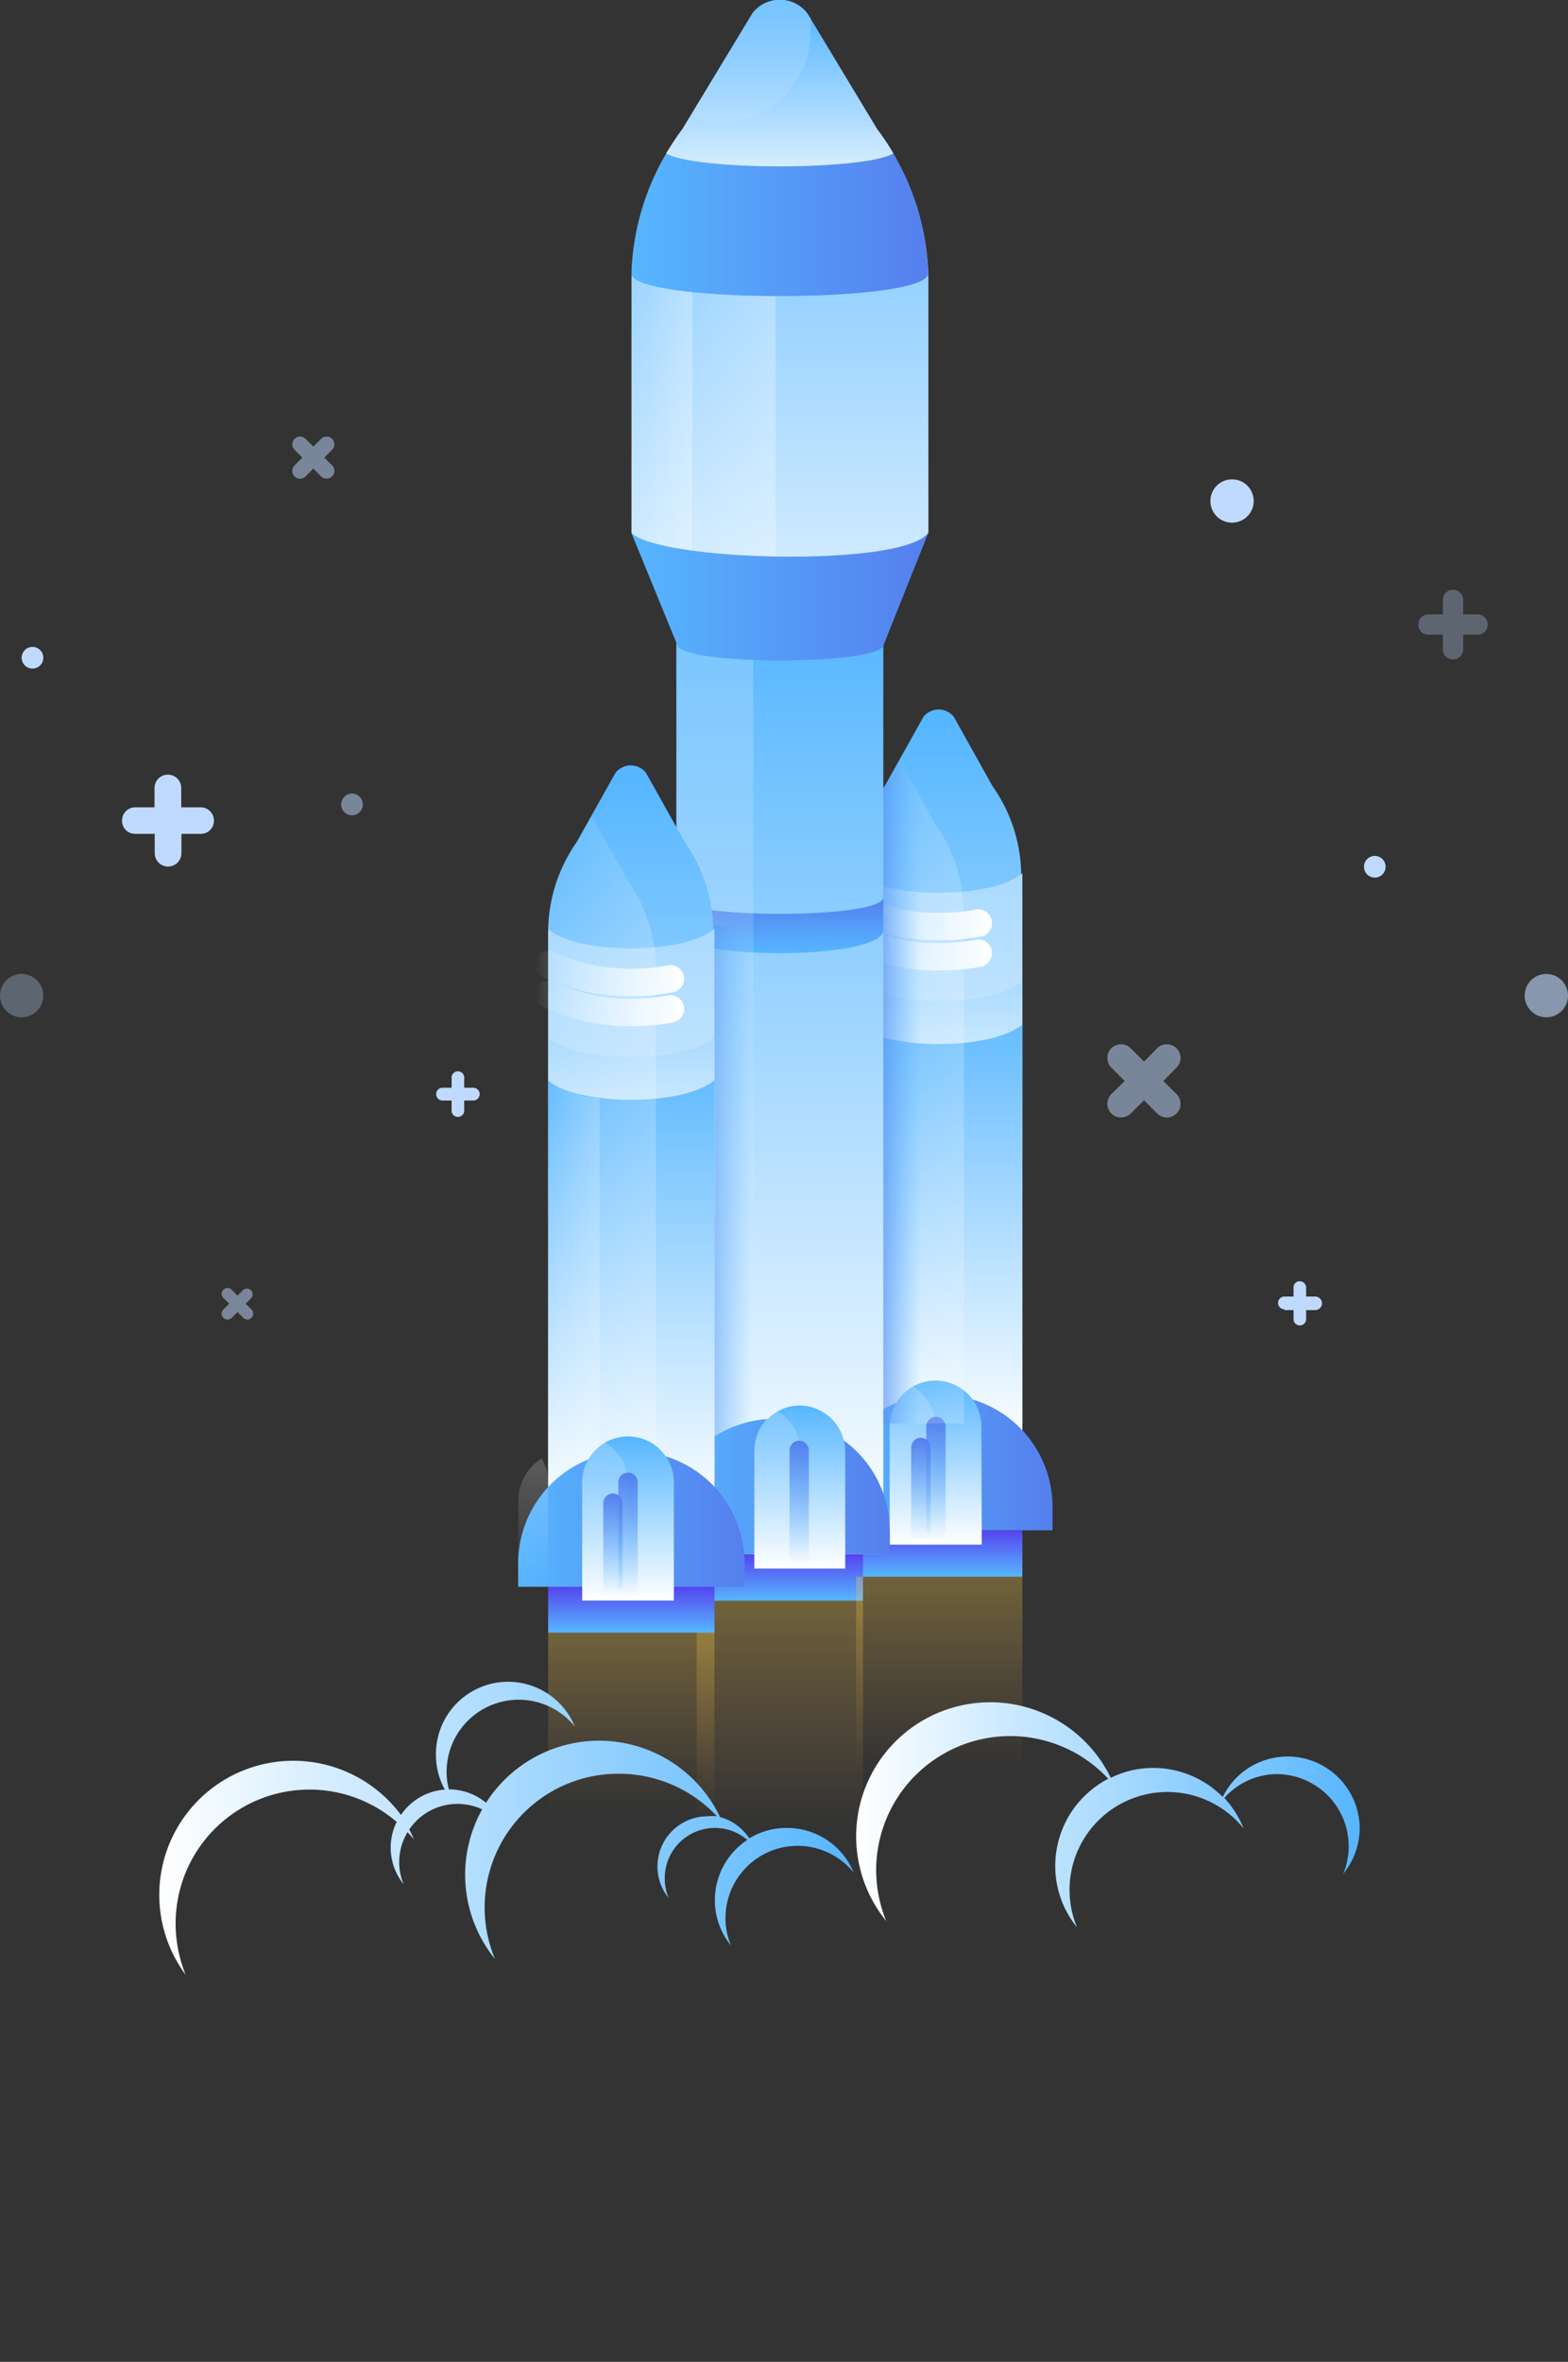 <svg xmlns="http://www.w3.org/2000/svg" xmlns:xlink="http://www.w3.org/1999/xlink" viewBox="0 0 81.07 122.05"><rect x="0" y="0" width="81.07" height="122.05" fill="#333333" stroke="none"/><defs><style>.cls-1{fill:url(#linear-gradient);}.cls-2{fill:url(#linear-gradient-2);}.cls-3{fill:url(#linear-gradient-3);}.cls-4{fill:url(#linear-gradient-4);}.cls-5{fill:url(#linear-gradient-5);}.cls-6{fill:url(#linear-gradient-6);}.cls-7{fill:url(#linear-gradient-7);}.cls-8{fill:url(#linear-gradient-8);}.cls-9{fill:url(#linear-gradient-9);}.cls-10,.cls-11,.cls-14,.cls-15,.cls-33,.cls-43,.cls-44,.cls-47,.cls-48{fill:none;stroke-linecap:round;}.cls-10,.cls-11,.cls-43,.cls-44{stroke-linejoin:round;stroke-width:1.42px;}.cls-10{stroke:url(#linear-gradient-10);}.cls-11{stroke:url(#linear-gradient-11);}.cls-12{fill:url(#linear-gradient-12);}.cls-13{fill:url(#linear-gradient-13);}.cls-14,.cls-15,.cls-33,.cls-47,.cls-48{stroke-miterlimit:10;}.cls-14{stroke:url(#linear-gradient-14);}.cls-15{stroke:url(#linear-gradient-15);}.cls-16{fill:url(#linear-gradient-16);}.cls-17{fill:url(#linear-gradient-17);}.cls-18{fill:url(#linear-gradient-18);}.cls-19{fill:url(#linear-gradient-19);}.cls-20{fill:url(#linear-gradient-20);}.cls-21{fill:url(#linear-gradient-21);}.cls-22{fill:url(#linear-gradient-22);}.cls-23{fill:url(#linear-gradient-23);}.cls-24{fill:url(#linear-gradient-24);}.cls-25{fill:url(#linear-gradient-25);}.cls-26{fill:url(#linear-gradient-26);}.cls-27{fill:url(#linear-gradient-27);}.cls-28{fill:url(#linear-gradient-28);}.cls-29{fill:url(#linear-gradient-29);}.cls-30{fill:url(#linear-gradient-30);}.cls-31{fill:url(#linear-gradient-31);}.cls-32{fill:url(#linear-gradient-32);}.cls-33{stroke:url(#linear-gradient-33);}.cls-34{fill:url(#linear-gradient-34);}.cls-35{fill:url(#linear-gradient-35);}.cls-36{fill:url(#linear-gradient-36);}.cls-37{fill:url(#linear-gradient-37);}.cls-38{fill:url(#linear-gradient-38);}.cls-39{fill:url(#linear-gradient-39);}.cls-40{fill:url(#linear-gradient-40);}.cls-41{fill:url(#linear-gradient-41);}.cls-42{fill:url(#linear-gradient-42);}.cls-43{stroke:url(#linear-gradient-43);}.cls-44{stroke:url(#linear-gradient-44);}.cls-45{fill:url(#linear-gradient-45);}.cls-46{fill:url(#linear-gradient-46);}.cls-47{stroke:url(#linear-gradient-47);}.cls-48{stroke:url(#linear-gradient-48);}.cls-49{fill:url(#linear-gradient-49);}.cls-50,.cls-51,.cls-52,.cls-53{fill:#c0daff;}.cls-51{opacity:0.3;}.cls-52{opacity:0.5;}.cls-53{opacity:0.6;}.cls-54{fill:url(#linear-gradient-50);}.cls-55{fill:url(#linear-gradient-51);}</style><linearGradient id="linear-gradient" x1="40.32" y1="94.48" x2="40.32" y2="82.72" gradientUnits="userSpaceOnUse"><stop offset="0" stop-color="#f1a74c" stop-opacity="0"/><stop offset="1" stop-color="#ffd34c" stop-opacity="0.3"/></linearGradient><linearGradient id="linear-gradient-2" x1="32.64" y1="93.62" x2="32.64" y2="84.36" xlink:href="#linear-gradient"/><linearGradient id="linear-gradient-3" x1="48.56" y1="73.72" x2="48.56" y2="37.32" gradientUnits="userSpaceOnUse"><stop offset="0" stop-color="#fff"/><stop offset="1" stop-color="#56b6ff"/></linearGradient><linearGradient id="linear-gradient-4" x1="48.56" y1="73.69" x2="48.56" y2="16.9" xlink:href="#linear-gradient-3"/><linearGradient id="linear-gradient-5" x1="48.56" y1="59.95" x2="48.56" y2="41.61" xlink:href="#linear-gradient-3"/><linearGradient id="linear-gradient-6" x1="48.56" y1="74.89" x2="48.56" y2="50.78" xlink:href="#linear-gradient-3"/><linearGradient id="linear-gradient-7" x1="48.56" y1="81.48" x2="48.56" y2="79.08" gradientUnits="userSpaceOnUse"><stop offset="0" stop-color="#56b6ff"/><stop offset="1" stop-color="#5543ee"/></linearGradient><linearGradient id="linear-gradient-8" x1="42.71" y1="75.58" x2="54.42" y2="75.58" gradientUnits="userSpaceOnUse"><stop offset="0" stop-color="#56b6ff"/><stop offset="1" stop-color="#557fee"/></linearGradient><linearGradient id="linear-gradient-9" x1="43.48" y1="79.08" x2="43.48" y2="72.48" gradientUnits="userSpaceOnUse"><stop offset="0" stop-color="#fff" stop-opacity="0"/><stop offset="1" stop-color="#fff" stop-opacity="0.2"/></linearGradient><linearGradient id="linear-gradient-10" x1="43.55" y1="47.42" x2="51.29" y2="47.42" gradientUnits="userSpaceOnUse"><stop offset="0" stop-color="#fff" stop-opacity="0"/><stop offset="1" stop-color="#fff"/></linearGradient><linearGradient id="linear-gradient-11" x1="43.55" y1="48.97" x2="51.29" y2="48.97" xlink:href="#linear-gradient-10"/><linearGradient id="linear-gradient-12" x1="48.39" y1="79.82" x2="48.39" y2="71.34" xlink:href="#linear-gradient-3"/><linearGradient id="linear-gradient-13" x1="47.2" y1="79.82" x2="47.2" y2="71.66" xlink:href="#linear-gradient-9"/><linearGradient id="linear-gradient-14" x1="48.39" y1="79.58" x2="48.39" y2="73.22" gradientUnits="userSpaceOnUse"><stop offset="0" stop-color="#56b6ff" stop-opacity="0"/><stop offset="1" stop-color="#557fee"/></linearGradient><linearGradient id="linear-gradient-15" x1="47.61" y1="79.58" x2="47.61" y2="74.3" xlink:href="#linear-gradient-14"/><linearGradient id="linear-gradient-16" x1="42.98" y1="56.43" x2="49.98" y2="56.43" xlink:href="#linear-gradient-9"/><linearGradient id="linear-gradient-17" x1="47.61" y1="56.43" x2="44.66" y2="56.43" xlink:href="#linear-gradient-14"/><linearGradient id="linear-gradient-18" x1="40.32" y1="82.72" x2="40.32" y2="80.32" xlink:href="#linear-gradient-7"/><linearGradient id="linear-gradient-19" x1="40.32" y1="41.01" x2="40.32" y2="-1.37" xlink:href="#linear-gradient-3"/><linearGradient id="linear-gradient-20" x1="33.44" y1="17.88" x2="40.64" y2="17.88" gradientUnits="userSpaceOnUse"><stop offset="0" stop-color="#fff" stop-opacity="0"/><stop offset="1" stop-color="#fff" stop-opacity="0.3"/></linearGradient><linearGradient id="linear-gradient-21" x1="31.64" y1="19.13" x2="35.94" y2="19.13" xlink:href="#linear-gradient-20"/><linearGradient id="linear-gradient-22" x1="40.32" y1="80.32" x2="40.32" y2="31.84" xlink:href="#linear-gradient-3"/><linearGradient id="linear-gradient-23" x1="40.32" y1="49.26" x2="40.32" y2="46.37" xlink:href="#linear-gradient-8"/><linearGradient id="linear-gradient-24" x1="36.96" y1="80.32" x2="36.96" y2="33.29" xlink:href="#linear-gradient-9"/><linearGradient id="linear-gradient-25" x1="38.95" y1="64.07" x2="34.97" y2="64.07" xlink:href="#linear-gradient-14"/><linearGradient id="linear-gradient-26" x1="32.64" y1="30.83" x2="47.99" y2="30.83" xlink:href="#linear-gradient-8"/><linearGradient id="linear-gradient-27" x1="34.27" y1="76.82" x2="45.98" y2="76.82" xlink:href="#linear-gradient-8"/><linearGradient id="linear-gradient-28" x1="32.65" y1="7.64" x2="47.98" y2="7.64" xlink:href="#linear-gradient-8"/><linearGradient id="linear-gradient-29" x1="40.32" y1="11.23" x2="40.32" y2="0.44" xlink:href="#linear-gradient-3"/><linearGradient id="linear-gradient-30" x1="38.81" y1="8.2" x2="38.81" y2="0.32" xlink:href="#linear-gradient-9"/><linearGradient id="linear-gradient-31" x1="41.32" y1="81.06" x2="41.32" y2="72.58" xlink:href="#linear-gradient-3"/><linearGradient id="linear-gradient-32" x1="40.14" y1="81.06" x2="40.14" y2="72.9" xlink:href="#linear-gradient-9"/><linearGradient id="linear-gradient-33" x1="41.32" y1="80.82" x2="41.32" y2="74.45" xlink:href="#linear-gradient-14"/><linearGradient id="linear-gradient-34" x1="32.64" y1="76.61" x2="32.64" y2="40.2" xlink:href="#linear-gradient-3"/><linearGradient id="linear-gradient-35" x1="32.64" y1="76.57" x2="32.64" y2="19.79" xlink:href="#linear-gradient-3"/><linearGradient id="linear-gradient-36" x1="32.64" y1="62.83" x2="32.64" y2="44.49" xlink:href="#linear-gradient-3"/><linearGradient id="linear-gradient-37" x1="32.64" y1="78.57" x2="32.64" y2="53.58" xlink:href="#linear-gradient-3"/><linearGradient id="linear-gradient-38" x1="28.34" y1="59.31" x2="33.91" y2="59.31" xlink:href="#linear-gradient-9"/><linearGradient id="linear-gradient-39" x1="28.34" y1="66.13" x2="30.99" y2="66.13" xlink:href="#linear-gradient-9"/><linearGradient id="linear-gradient-40" x1="32.64" y1="84.36" x2="32.64" y2="81.97" xlink:href="#linear-gradient-7"/><linearGradient id="linear-gradient-41" x1="26.79" y1="78.47" x2="38.5" y2="78.47" xlink:href="#linear-gradient-8"/><linearGradient id="linear-gradient-42" x1="27.56" y1="81.97" x2="27.56" y2="75.37" xlink:href="#linear-gradient-9"/><linearGradient id="linear-gradient-43" x1="27.63" y1="50.3" x2="35.37" y2="50.3" xlink:href="#linear-gradient-10"/><linearGradient id="linear-gradient-44" x1="27.63" y1="51.86" x2="35.37" y2="51.86" xlink:href="#linear-gradient-10"/><linearGradient id="linear-gradient-45" x1="32.47" y1="82.71" x2="32.47" y2="74.23" xlink:href="#linear-gradient-3"/><linearGradient id="linear-gradient-46" x1="31.28" y1="82.71" x2="31.28" y2="74.55" xlink:href="#linear-gradient-9"/><linearGradient id="linear-gradient-47" x1="32.47" y1="82.47" x2="32.47" y2="76.1" xlink:href="#linear-gradient-14"/><linearGradient id="linear-gradient-48" x1="31.69" y1="82.47" x2="31.69" y2="77.18" xlink:href="#linear-gradient-14"/><linearGradient id="linear-gradient-49" x1="48.56" y1="91.55" x2="48.56" y2="81.48" xlink:href="#linear-gradient"/><linearGradient id="linear-gradient-50" x1="44.28" y1="93.79" x2="70.3" y2="93.79" xlink:href="#linear-gradient-3"/><linearGradient id="linear-gradient-51" x1="8.06" y1="94.48" x2="44.12" y2="94.48" xlink:href="#linear-gradient-3"/></defs><title>Plan 4</title><g id="Layer_2" data-name="Layer 2"><g id="Layer_1-2" data-name="Layer 1"><rect class="cls-1" x="36.02" y="82.72" width="8.6" height="11.76"/><rect class="cls-2" x="28.34" y="84.36" width="8.6" height="9.25"/><path class="cls-3" d="M52.86,73.56h-8.6V45.3a8.14,8.14,0,0,1,1.48-4.67l2-3.58a1,1,0,0,1,1.58,0l2,3.58a8.07,8.07,0,0,1,1.48,4.67Z"/><path class="cls-4" d="M44.26,45.3V73.56h8.6V45.13c-1.68,1.4-7.24,1.28-8.59,0C44.27,45.19,44.26,45.24,44.26,45.3Z"/><path class="cls-5" d="M44.26,50.73v9.18h8.6V50.73C51.2,52.13,45.61,52,44.26,50.73Z"/><path class="cls-6" d="M44.26,52.94V74.8h8.6V52.94C51.2,54.35,45.61,54.23,44.26,52.94Z"/><rect class="cls-7" x="44.26" y="79.08" width="8.6" height="2.4"/><path class="cls-8" d="M48.49,72.08h.14a5.79,5.79,0,0,1,5.79,5.79v1.21a0,0,0,0,1,0,0H42.71a0,0,0,0,1,0,0V77.87A5.79,5.79,0,0,1,48.49,72.08Z"/><path class="cls-9" d="M44.26,73.72a2.36,2.36,0,0,0-.35-1.24,2.6,2.6,0,0,0-1.2,2.19v4.41h1.55Z"/><path class="cls-10" d="M50.58,47.7a10.84,10.84,0,0,1-2,.18,9.65,9.65,0,0,1-4.3-.93"/><path class="cls-11" d="M50.58,49.26a10.84,10.84,0,0,1-2,.18,9.65,9.65,0,0,1-4.3-.93"/><path class="cls-12" d="M50.76,79.82H46v-6.1a2.38,2.38,0,0,1,2.37-2.38h0a2.38,2.38,0,0,1,2.37,2.38Z"/><path class="cls-13" d="M47.2,71.66A2.37,2.37,0,0,0,46,73.72v6.1h2.37v-6.1A2.38,2.38,0,0,0,47.2,71.66Z"/><line class="cls-14" x1="48.39" y1="73.72" x2="48.39" y2="79.08"/><line class="cls-15" x1="47.61" y1="74.8" x2="47.61" y2="79.08"/><path class="cls-16" d="M49.83,47.23a8.14,8.14,0,0,0-1.48-4.67L46.5,39.3l-.76,1.33a8.14,8.14,0,0,0-1.48,4.67V73.56h5.57Z"/><path class="cls-17" d="M49.83,47.23a8.14,8.14,0,0,0-1.48-4.67L46.5,39.3l-.76,1.33a8.14,8.14,0,0,0-1.48,4.67V73.56h5.57Z"/><rect class="cls-18" x="36.02" y="80.32" width="8.6" height="2.4"/><path class="cls-19" d="M48,27.53s-2,3.62-7.67,3.62-7.68-3.62-7.68-3.62v-13a13,13,0,0,1,2.64-7.81l3.63-6a1.79,1.79,0,0,1,2.82,0l3.62,6A13,13,0,0,1,48,14.48Z"/><path class="cls-20" d="M40.1,29.94V14.48a13,13,0,0,0-2.64-7.81l-.52-.85-.51.85a13,13,0,0,0-2.64,7.81V27.53C34.75,29.29,37.6,29.47,40.1,29.94Z"/><path class="cls-21" d="M35.8,14.48a12.81,12.81,0,0,0-1.58-6.16,12.92,12.92,0,0,0-1.58,6.16V27.53A6.89,6.89,0,0,0,35,29.8l.78.14Z"/><rect class="cls-22" x="34.97" y="31.84" width="10.7" height="48.48"/><path class="cls-23" d="M45.67,48.05c0,1.61-10.7,1.61-10.7,0V46.37c0,1.14,10.7,1.14,10.7,0Z"/><rect class="cls-24" x="34.97" y="33.29" width="3.98" height="47.03"/><rect class="cls-25" x="34.97" y="47.81" width="3.98" height="32.51"/><path class="cls-26" d="M32.64,27.53,35,33.29c0,1.12,10.7,1.12,10.7,0L48,27.53C46.67,29.35,34.07,29,32.64,27.53Z"/><path class="cls-27" d="M40.05,73.32h.14A5.79,5.79,0,0,1,46,79.11v1.21a0,0,0,0,1,0,0H34.27a0,0,0,0,1,0,0V79.11A5.79,5.79,0,0,1,40.05,73.32Z"/><path class="cls-28" d="M38.91.69l-3.63,6a13,13,0,0,0-2.63,7.44c0,1.56,15.33,1.56,15.33,0a13,13,0,0,0-2.63-7.44l-3.62-6A1.79,1.79,0,0,0,38.91.69Z"/><path class="cls-29" d="M46.19,7.93a11.5,11.5,0,0,0-.84-1.26l-3.62-6a1.79,1.79,0,0,0-2.82,0l-3.63,6c-.3.4-.58.83-.84,1.26C36,8.82,44.64,8.82,46.19,7.93Z"/><path class="cls-30" d="M41.91,1.47c0-.18,0-.36,0-.54L41.73.69a1.79,1.79,0,0,0-2.82,0L35.71,6a4.41,4.41,0,0,0,1.62.32A4.7,4.7,0,0,0,41.91,1.47Z"/><path class="cls-31" d="M43.7,81.06H39V75a2.37,2.37,0,0,1,2.37-2.37h0A2.38,2.38,0,0,1,43.7,75Z"/><path class="cls-32" d="M40.14,72.9A2.36,2.36,0,0,0,39,75v6.11h2.37V75A2.35,2.35,0,0,0,40.14,72.9Z"/><line class="cls-33" x1="41.32" y1="74.95" x2="41.32" y2="80.32"/><path class="cls-34" d="M36.94,76.44h-8.6V48.18a8.14,8.14,0,0,1,1.48-4.67l2-3.57a1,1,0,0,1,1.58,0l2,3.57a8.07,8.07,0,0,1,1.48,4.67Z"/><path class="cls-35" d="M28.34,48.18V76.44h8.6V48c-1.68,1.4-7.24,1.29-8.59,0C28.35,48.07,28.34,48.13,28.34,48.18Z"/><path class="cls-36" d="M28.34,53.61v9.18h8.6V53.61C35.28,55,29.69,54.9,28.34,53.61Z"/><path class="cls-37" d="M28.34,55.82V78.47h8.6V55.82C35.28,57.23,29.69,57.11,28.34,55.82Z"/><path class="cls-38" d="M33.91,50.11a8.14,8.14,0,0,0-1.48-4.67l-1.85-3.26-.76,1.33a8.14,8.14,0,0,0-1.48,4.67V76.44h5.57Z"/><path class="cls-39" d="M31,56.74a4.66,4.66,0,0,1-2.65-.92V75.18L31,76.44Z"/><rect class="cls-40" x="28.34" y="81.97" width="8.6" height="2.4"/><path class="cls-41" d="M32.57,75h.14a5.79,5.79,0,0,1,5.79,5.79V82a0,0,0,0,1,0,0H26.79a0,0,0,0,1,0,0V80.75A5.79,5.79,0,0,1,32.57,75Z"/><path class="cls-42" d="M28.34,76.6A2.35,2.35,0,0,0,28,75.37a2.58,2.58,0,0,0-1.2,2.18V82h1.55Z"/><path class="cls-43" d="M34.66,50.58a10.82,10.82,0,0,1-2,.19,9.79,9.79,0,0,1-4.3-.93"/><path class="cls-44" d="M34.66,52.14a10.84,10.84,0,0,1-2,.18,9.65,9.65,0,0,1-4.3-.93"/><path class="cls-45" d="M34.84,82.71H30.1V76.6a2.37,2.37,0,0,1,2.37-2.37h0a2.37,2.37,0,0,1,2.37,2.37Z"/><path class="cls-46" d="M31.28,74.55a2.35,2.35,0,0,0-1.18,2v6.11h2.37V76.6A2.36,2.36,0,0,0,31.28,74.55Z"/><line class="cls-47" x1="32.47" y1="76.6" x2="32.47" y2="81.97"/><line class="cls-48" x1="31.69" y1="77.68" x2="31.69" y2="81.97"/><rect class="cls-49" x="44.26" y="81.48" width="8.6" height="10.07"/><path class="cls-50" d="M10.37,41.72h-1v-1a.69.69,0,0,0-1.38,0v1h-1a.68.68,0,0,0-.68.69.67.67,0,0,0,.68.68H8v1a.69.69,0,0,0,1.38,0v-1h1a.67.67,0,0,0,.68-.68A.68.68,0,0,0,10.37,41.72Z"/><path class="cls-50" d="M24.46,56.21H24v-.46a.33.33,0,1,0-.65,0v.46h-.47a.33.33,0,0,0,0,.66h.47v.46a.33.33,0,1,0,.65,0v-.46h.47a.33.33,0,0,0,0-.66Z"/><path class="cls-50" d="M66.41,67.7h.47v.47a.32.32,0,0,0,.32.32.32.32,0,0,0,.33-.32V67.7H68A.33.33,0,0,0,68,67h-.47v-.46a.33.33,0,0,0-.33-.33.32.32,0,0,0-.32.33V67h-.47a.33.33,0,0,0,0,.66Z"/><path class="cls-51" d="M73.85,32.8h.75v.75a.52.52,0,0,0,.52.53.53.53,0,0,0,.53-.53V32.8h.75a.52.52,0,0,0,.52-.52.52.52,0,0,0-.52-.53h-.75V31a.52.52,0,0,0-.53-.52.52.52,0,0,0-.52.52v.75h-.75a.52.52,0,0,0-.52.53A.52.52,0,0,0,73.85,32.8Z"/><path class="cls-52" d="M58.46,57.54l.69-.68.68.68a.69.69,0,0,0,1-1l-.68-.68.68-.69a.69.69,0,0,0-1-1l-.68.69-.69-.69a.69.69,0,0,0-1,1l.69.69-.69.68a.69.69,0,0,0,1,1Z"/><path class="cls-52" d="M16.6,22.68l-.4.4-.4-.4a.4.4,0,0,0-.57,0,.4.4,0,0,0,0,.56l.4.41-.4.4a.4.4,0,0,0,.57.57l.4-.41.4.41a.42.42,0,0,0,.57,0,.4.4,0,0,0,0-.57l-.4-.4.4-.41a.39.39,0,0,0,0-.56A.4.4,0,0,0,16.6,22.68Z"/><path class="cls-52" d="M12.58,66.65l-.3.3-.3-.3a.3.3,0,0,0-.43,0,.29.29,0,0,0,0,.42l.3.3-.3.3a.3.3,0,0,0,.43.43l.3-.3.3.3a.29.29,0,0,0,.42,0,.3.3,0,0,0,0-.43l-.3-.3.3-.3a.3.3,0,0,0-.42-.42Z"/><circle class="cls-51" cx="1.12" cy="51.45" r="1.12"/><circle class="cls-53" cx="79.95" cy="51.45" r="1.12"/><circle class="cls-50" cx="63.7" cy="25.89" r="1.12"/><circle class="cls-50" cx="1.68" cy="33.99" r="0.56"/><circle class="cls-52" cx="18.2" cy="41.57" r="0.56"/><circle class="cls-50" cx="71.08" cy="44.79" r="0.56"/><path class="cls-54" d="M70.3,94.49a3.73,3.73,0,0,0-7.08-1.63,5.06,5.06,0,0,0-3.59-1.5,4.94,4.94,0,0,0-2.2.51,6.93,6.93,0,1,0-11.61,7.4,7,7,0,0,1-.52-2.64,6.93,6.93,0,0,1,12-4.71,5.07,5.07,0,0,0-2.74,4.5,5,5,0,0,0,1.12,3.17,5.06,5.06,0,0,1,8.62-5.1,5.1,5.1,0,0,0-1-1.58A3.68,3.68,0,0,1,66,91.68a3.73,3.73,0,0,1,3.45,5.15A3.76,3.76,0,0,0,70.3,94.49Z"/><path class="cls-55" d="M40.67,94.46a3.71,3.71,0,0,0-1.93.54,2.64,2.64,0,0,0-1.51-1.1,6.93,6.93,0,0,0-12.1-.74,3,3,0,0,0-1.92-.69h0a3.39,3.39,0,0,1-.12-.91,3.73,3.73,0,0,1,6.63-2.34,3.73,3.73,0,0,0-7.18,1.42A3.69,3.69,0,0,0,23,92.48a3,3,0,0,0-2.27,1.31A6.93,6.93,0,1,0,9.6,102.05a7.06,7.06,0,0,1-.52-2.64,6.92,6.92,0,0,1,11.43-5.26,3,3,0,0,0,.36,3.22,2.9,2.9,0,0,1-.23-1.14,3,3,0,0,1,.43-1.55,3.9,3.9,0,0,1,.33.38,4.9,4.9,0,0,0-.24-.52,3,3,0,0,1,2.49-1.32,3,3,0,0,1,1.28.28,6.92,6.92,0,0,0,.66,7.73A6.91,6.91,0,0,1,32,91.66a6.94,6.94,0,0,1,5.07,2.2,2.73,2.73,0,0,0-.5,0,2.59,2.59,0,0,0-2,4.22,2.54,2.54,0,0,1-.2-1,2.59,2.59,0,0,1,4.27-2,3.73,3.73,0,0,0-1.68,3.11,3.69,3.69,0,0,0,.83,2.34,3.66,3.66,0,0,1-.28-1.41,3.73,3.73,0,0,1,6.63-2.35A3.73,3.73,0,0,0,40.67,94.46Z"/></g></g></svg>